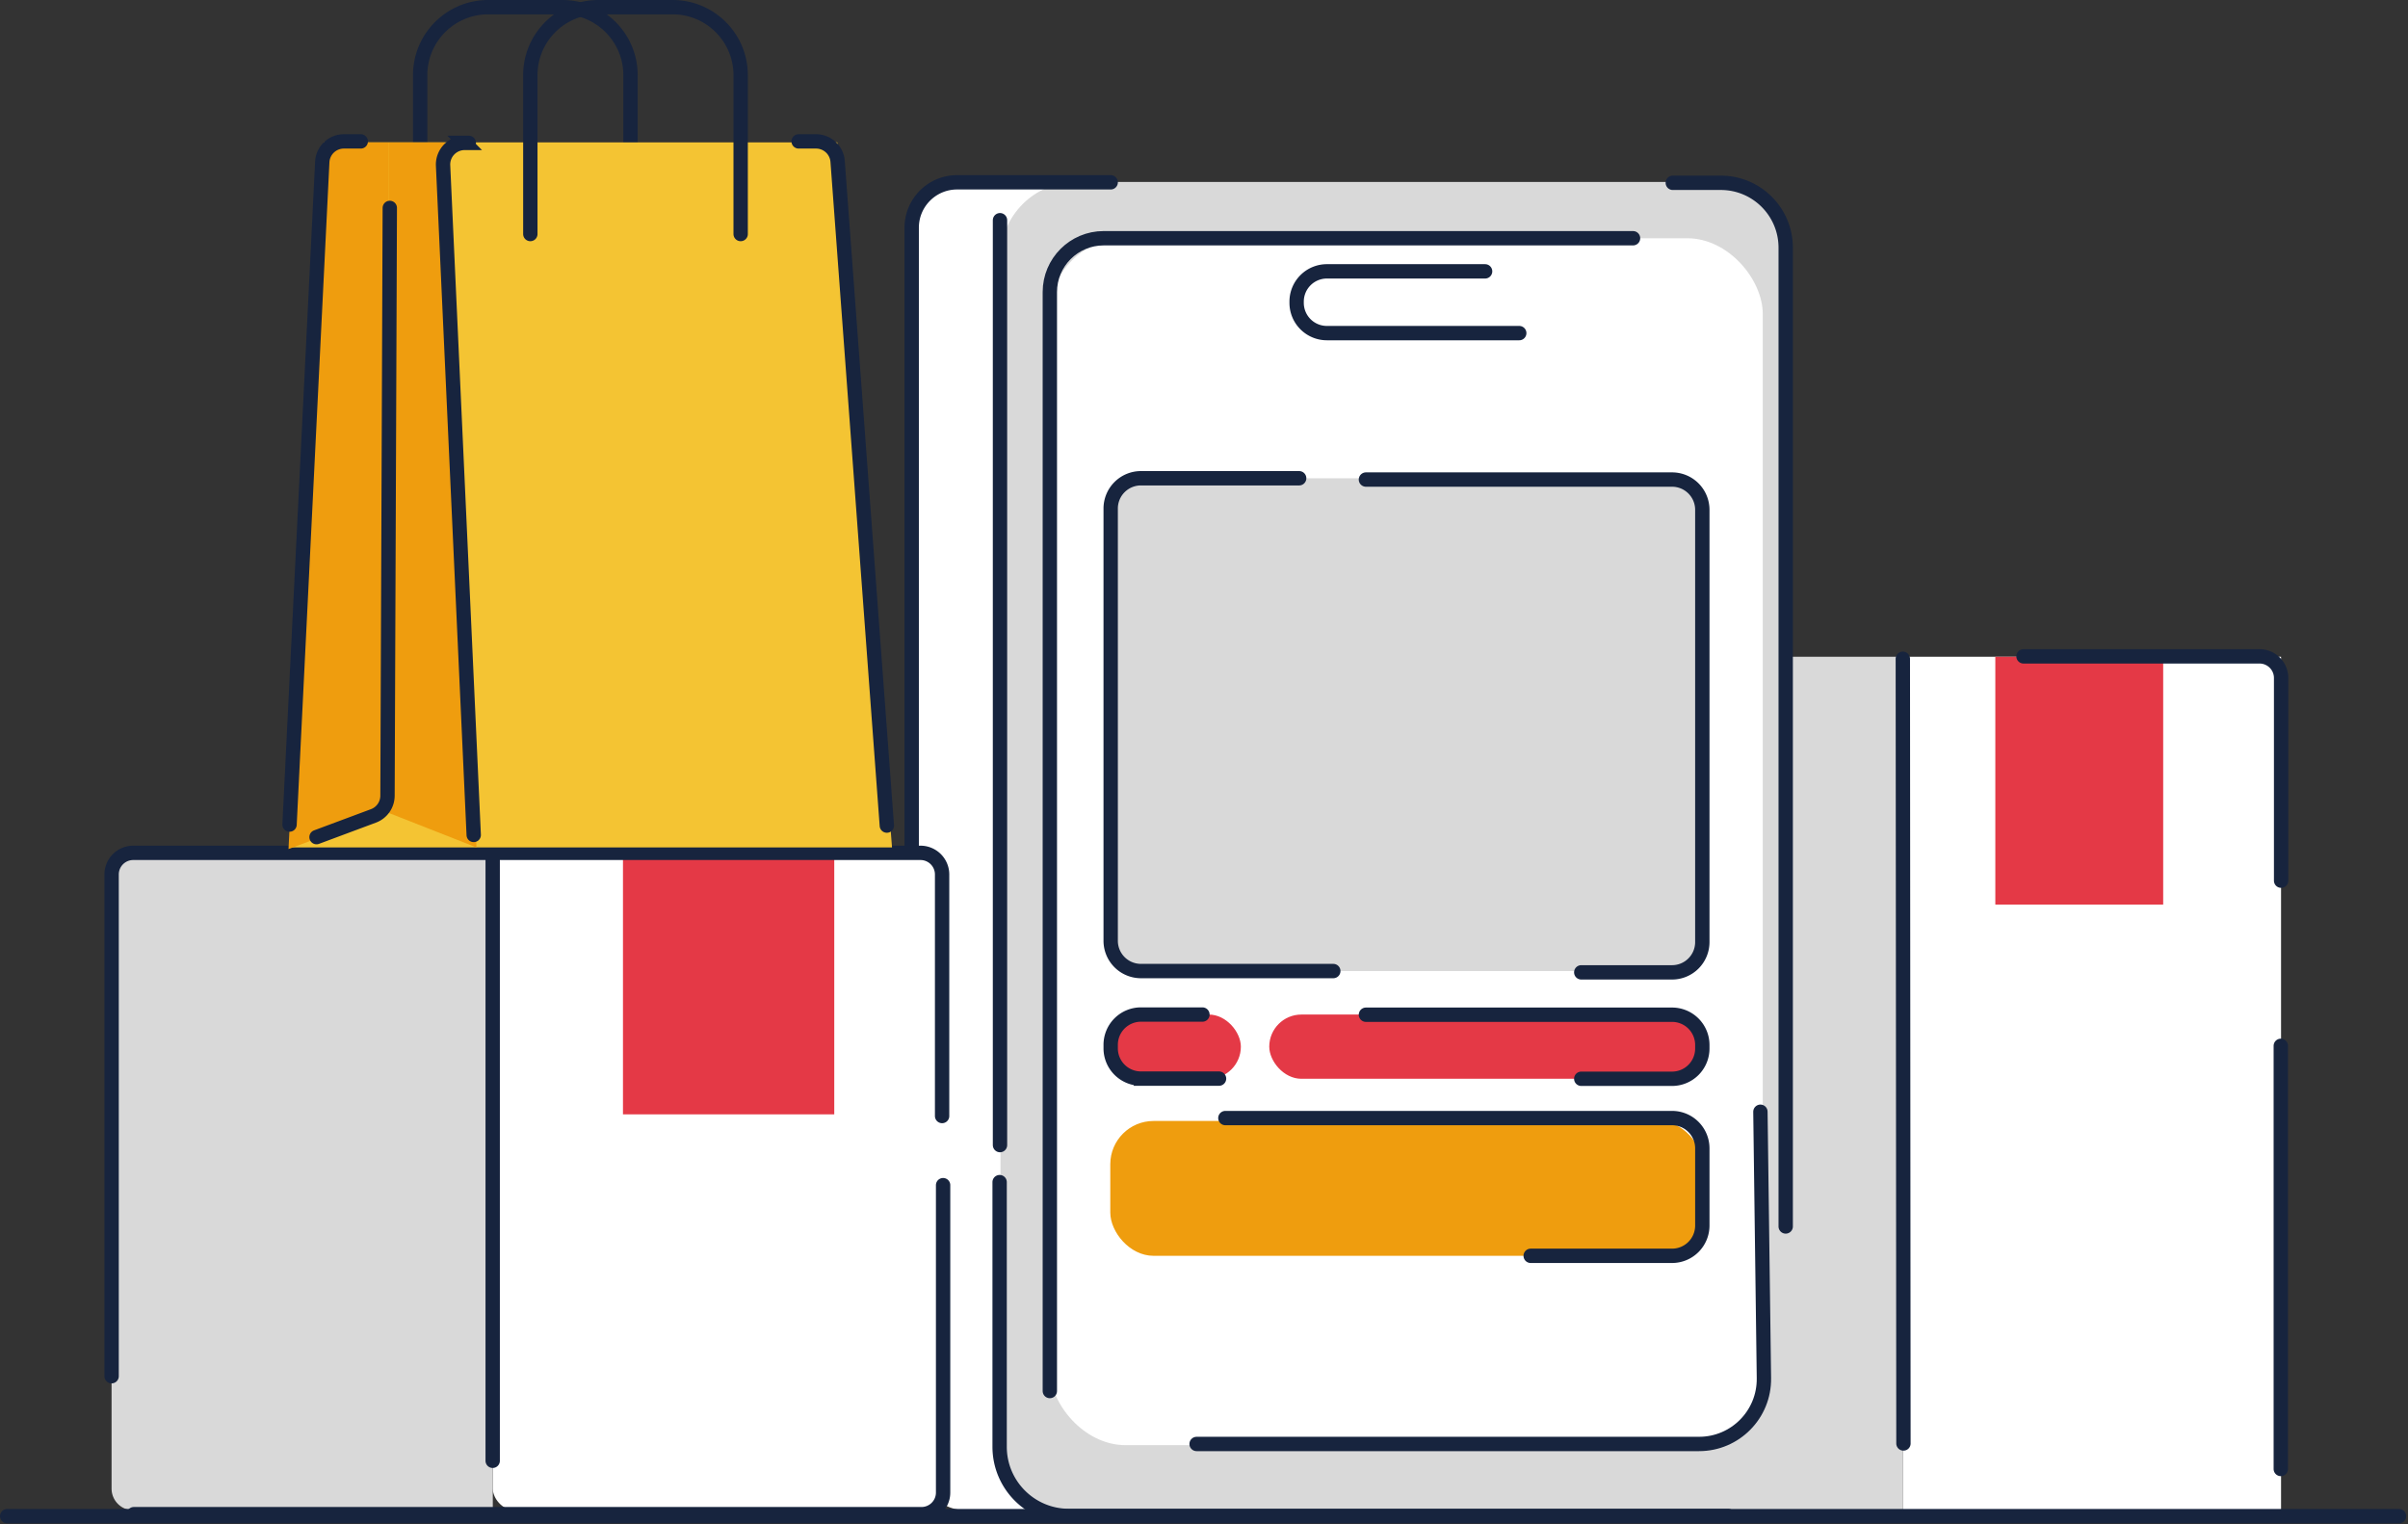 <svg xmlns="http://www.w3.org/2000/svg" width="670" height="424" fill="none"><rect width="100%" height="100%" fill="#333333" stroke="none"/><path fill="#D9D9D9" d="M424.205 182.709h105.236V420.15H424.205z"/><path fill="#fff" d="M529.441 182.709h105.236V420.15H529.441z"/><path fill="#E43946" d="M555.178 182.709h46.704v68.94h-46.704z"/><path stroke="#17243E" stroke-linecap="round" stroke-width="3.992" d="M634.606 290.954v117.712M529.441 183.278l.172 218.289m33.411-218.97h65.656a6.015 6.015 0 0 1 6.016 6.015v56.389"/><rect width="52.852" height="369.539" x="253.67" y="50.613" fill="#fff" rx="15.039"/><rect width="219.18" height="371.187" x="278.382" y="50.613" fill="#D9D9D9" rx="21.054"/><rect width="198.365" height="335.763" x="292.107" y="66.279" fill="#fff" rx="21.054"/><rect width="120.492" height="17.869" x="353.159" y="282.246" fill="#E43946" rx="8.934"/><rect width="164.726" height="37.512" x="308.926" y="311.854" fill="#EF9D0E" rx="12.031"/><rect width="164.726" height="137.095" x="308.926" y="133.05" fill="#D9D9D9" rx="12.031"/><rect width="36.331" height="17.869" x="308.926" y="282.246" fill="#E43946" rx="8.934"/><path stroke="#17243E" stroke-linecap="round" stroke-width="3.992" d="M278.238 318.565V61.26m13.869 325.725V81.248c0-8.267 6.702-14.97 14.969-14.97h147.298"/><path stroke="#17243E" stroke-linecap="round" stroke-width="3.992" d="M422.711 92.67h-53.517a8.42 8.42 0 0 1-8.422-8.421v-.337a8.42 8.42 0 0 1 8.422-8.422h44.018m-42.237 194.655h-53.517a8.42 8.42 0 0 1-8.422-8.422V141.472a8.42 8.42 0 0 1 8.422-8.422h44.018m-22.291 167.017h-21.727a8.42 8.42 0 0 1-8.422-8.422v-.978a8.42 8.42 0 0 1 8.422-8.421h17.103m105.41-11.739h25.26a8.42 8.42 0 0 0 8.421-8.422V141.834a8.42 8.42 0 0 0-8.421-8.422h-85.172m59.912 166.703h25.26a8.42 8.42 0 0 0 8.421-8.421v-.978a8.42 8.42 0 0 0-8.421-8.422h-85.172m45.837 67.073h39.335a8.42 8.42 0 0 0 8.421-8.422V319.47a8.42 8.42 0 0 0-8.421-8.422H340.949M309.037 50.717h-42.734c-6.977 0-12.633 5.656-12.633 12.633v350.696m24.464-85.176v73.611c0 10.632 8.618 19.25 19.25 19.25h183.431M465.439 50.859h13.366c9.967 0 18.046 8.08 18.046 18.046V341.2"/><path stroke="#17243E" stroke-linecap="round" stroke-width="3.992" d="m489.816 309.287.976 74.14c.133 10.058-7.985 18.284-18.045 18.284H332.939"/><rect width="125.017" height="183.547" x="137.113" y="236.602" fill="#fff" rx="6.016"/><path fill="#E43946" d="M173.335 236.602h58.789v73.41h-58.789z"/><path fill="#D9D9D9" d="M31.045 242.617a6.015 6.015 0 0 1 6.016-6.015h100.056v183.547H37.061a6.016 6.016 0 0 1-6.016-6.016z"/><path stroke="#17243E" stroke-linecap="round" stroke-width="3.992" d="M262.13 310.474v-67.196a6.015 6.015 0 0 0-6.016-6.015H37.069a6.015 6.015 0 0 0-6.016 6.015v139.578m106.031-145.479v169.01m125.325-76.673v85.514a6.015 6.015 0 0 1-6.016 6.015H37.243M175.431 65.104V20.915C175.431 10.47 166.962 2 156.515 2h-20.69c-10.446 0-18.915 8.469-18.915 18.915v44.19"/><path fill="#F4C433" d="M90.651 39.608H232.97l15.224 196.141H80.867z"/><path fill="#EF9D0E" d="M108.079 39.608h15.876l8.618 196.141-24.494-9.627z"/><path fill="#EF9D0E" d="M90.07 39.608h18.011v186.191l-27.806 10.406z"/><path stroke="#17243E" stroke-linecap="round" stroke-width="3.992" d="M206.081 65.104V20.915C206.081 10.47 197.612 2 187.165 2h-20.69c-10.446 0-18.915 8.469-18.915 18.915v44.19m-17.132-25.35h-1.139a6.015 6.015 0 0 0-6.009 6.29l8.526 186.236M100.378 39.336h-4.703a6.016 6.016 0 0 0-6.008 5.718l-9.103 184.338M222.216 39.336h4.843a6.016 6.016 0 0 1 5.999 5.57l13.695 184.769m-158.685 3.211 15.836-5.901a6.02 6.02 0 0 0 3.915-5.614l.638-163.524M2 421.798h665.497"/></svg>